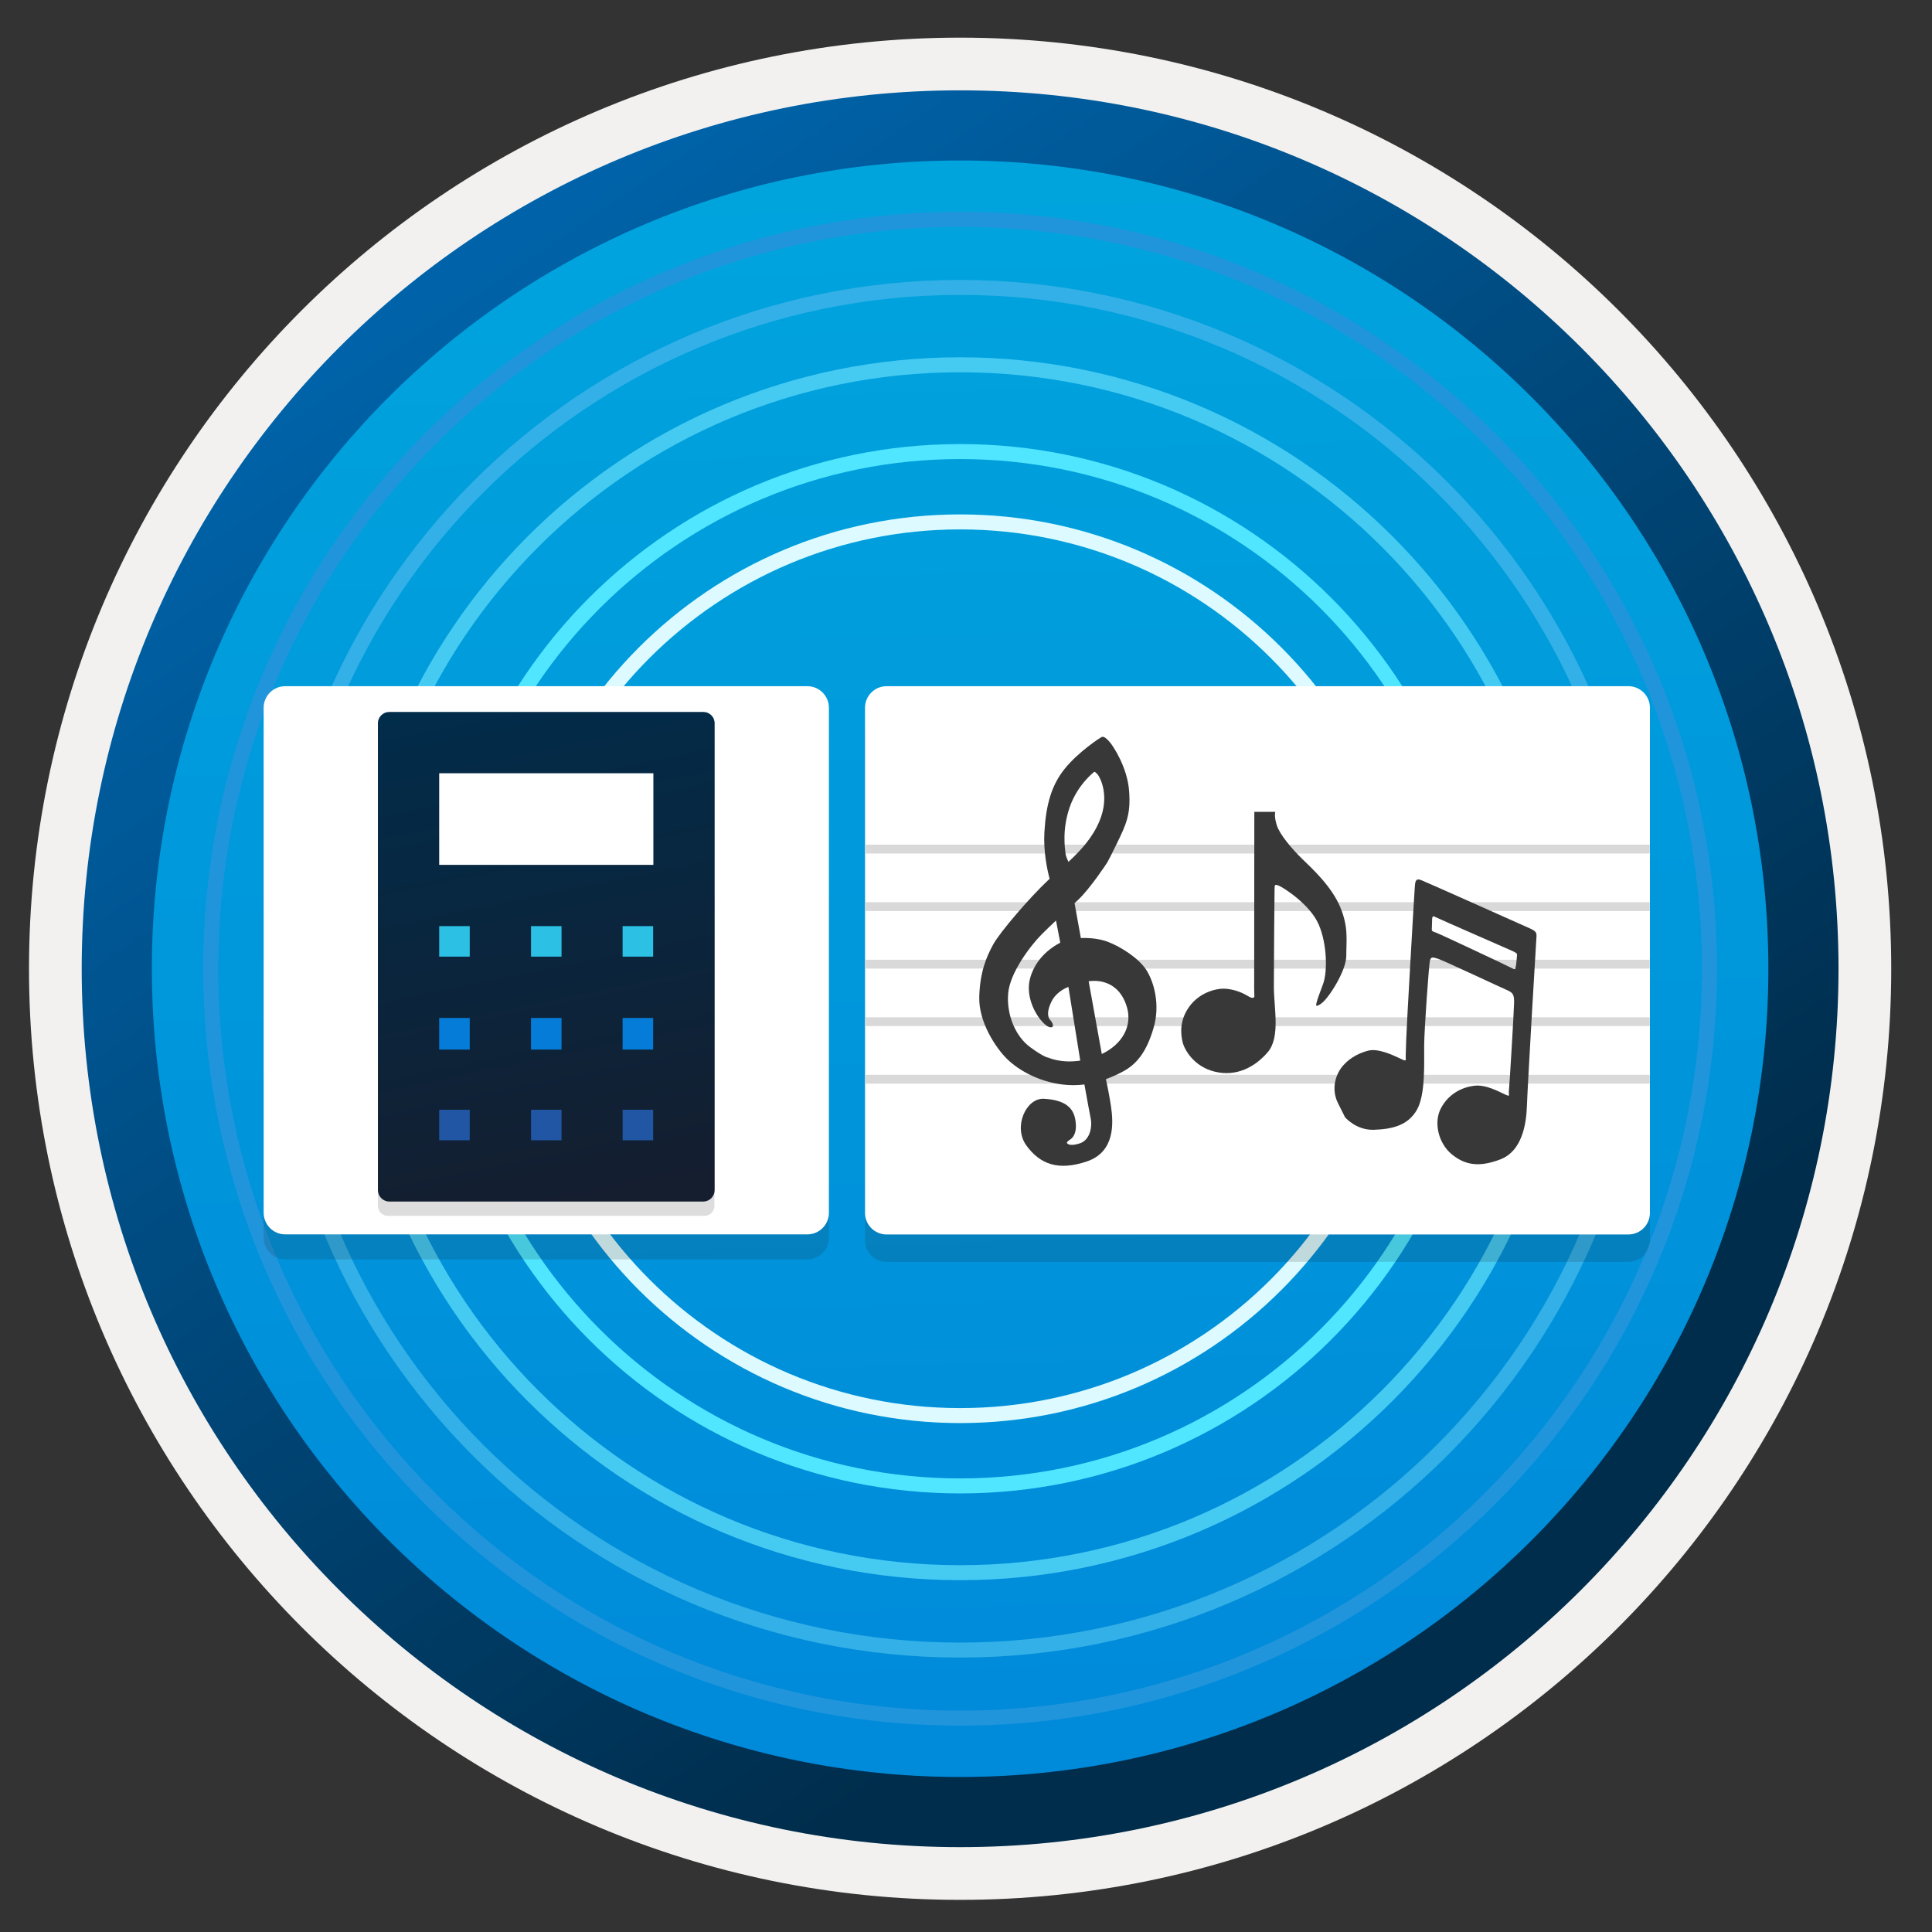 <svg width="103" height="103" viewBox="0 0 103 103" fill="none" xmlns="http://www.w3.org/2000/svg">
<rect x="0" y="0" width="103" height="103" fill="#333333" stroke="none"/>
<path d="M51.186 98.456C25.336 98.456 4.376 77.506 4.376 51.646C4.376 25.786 25.336 4.836 51.186 4.836C77.036 4.836 97.996 25.796 97.996 51.646C97.996 77.496 77.036 98.456 51.186 98.456Z" fill="url(#paint0_linear_758_4227)"/>
<path fill-rule="evenodd" clip-rule="evenodd" d="M97.086 51.647C97.086 76.997 76.536 97.547 51.186 97.547C25.836 97.547 5.286 76.997 5.286 51.647C5.286 26.297 25.836 5.747 51.186 5.747C76.536 5.747 97.086 26.297 97.086 51.647ZM51.186 2.007C78.606 2.007 100.826 24.227 100.826 51.647C100.826 79.067 78.596 101.287 51.186 101.287C23.766 101.287 1.546 79.057 1.546 51.647C1.546 24.227 23.766 2.007 51.186 2.007Z" fill="#F2F1F0"/>
<path fill-rule="evenodd" clip-rule="evenodd" d="M94.276 51.646C94.276 75.446 74.986 94.736 51.186 94.736C27.386 94.736 8.096 75.446 8.096 51.646C8.096 27.846 27.386 8.556 51.186 8.556C74.986 8.556 94.276 27.846 94.276 51.646ZM51.186 4.816C77.046 4.816 98.016 25.786 98.016 51.646C98.016 77.506 77.046 98.476 51.186 98.476C25.326 98.476 4.356 77.506 4.356 51.646C4.356 25.786 25.316 4.816 51.186 4.816Z" fill="url(#paint1_linear_758_4227)"/>
<path fill-rule="evenodd" clip-rule="evenodd" d="M51.186 12.096C29.346 12.096 11.636 29.792 11.636 51.647C11.636 73.501 29.346 91.197 51.186 91.197C73.027 91.197 90.737 73.487 90.737 51.647C90.737 29.806 73.027 12.096 51.186 12.096ZM10.836 51.647C10.836 29.35 28.904 11.296 51.186 11.296C73.469 11.296 91.537 29.364 91.537 51.647C91.537 73.929 73.469 91.997 51.186 91.997C28.904 91.997 10.836 73.944 10.836 51.647Z" fill="#2195DC"/>
<path fill-rule="evenodd" clip-rule="evenodd" d="M51.186 15.723C31.352 15.723 15.262 31.798 15.262 51.646C15.262 71.495 31.352 87.57 51.186 87.57C71.019 87.57 87.109 71.48 87.109 51.646C87.109 31.813 71.019 15.723 51.186 15.723ZM14.462 51.646C14.462 31.356 30.91 14.923 51.186 14.923C71.461 14.923 87.909 31.371 87.909 51.646C87.909 71.922 71.461 88.37 51.186 88.37C30.91 88.37 14.462 71.937 14.462 51.646Z" fill="#32B0E7"/>
<path fill-rule="evenodd" clip-rule="evenodd" d="M51.186 19.848C33.619 19.848 19.388 34.079 19.388 51.646C19.388 69.213 33.619 83.444 51.186 83.444C68.737 83.444 82.984 69.197 82.984 51.646C82.984 34.079 68.753 19.848 51.186 19.848ZM18.588 51.646C18.588 33.637 33.177 19.048 51.186 19.048C69.195 19.048 83.784 33.637 83.784 51.646C83.784 69.639 69.179 84.244 51.186 84.244C33.177 84.244 18.588 69.655 18.588 51.646Z" fill="#45CAF2"/>
<path fill-rule="evenodd" clip-rule="evenodd" d="M51.187 24.474C36.18 24.474 24.014 36.639 24.014 51.646C24.014 66.653 36.18 78.818 51.187 78.818C66.194 78.818 78.359 66.653 78.359 51.646C78.359 36.639 66.194 24.474 51.187 24.474ZM23.214 51.646C23.214 36.197 35.738 23.674 51.187 23.674C66.635 23.674 79.159 36.197 79.159 51.646C79.159 67.095 66.635 79.618 51.187 79.618C35.738 79.618 23.214 67.095 23.214 51.646Z" fill="#50E6FF"/>
<path fill-rule="evenodd" clip-rule="evenodd" d="M51.187 28.224C38.251 28.224 27.764 38.71 27.764 51.646C27.764 64.582 38.251 75.069 51.187 75.069C64.122 75.069 74.609 64.582 74.609 51.646C74.609 38.71 64.122 28.224 51.187 28.224ZM26.964 51.646C26.964 38.269 37.809 27.424 51.187 27.424C64.564 27.424 75.409 38.269 75.409 51.646C75.409 65.024 64.564 75.868 51.187 75.868C37.809 75.868 26.964 65.024 26.964 51.646Z" fill="#DCFAFF"/>
<path opacity="0.15" d="M14.056 39.067V65.991C14.056 66.626 14.571 67.142 15.207 67.142H43.041C43.676 67.142 44.192 66.626 44.192 65.991V39.067C44.192 38.431 43.676 37.916 43.041 37.916H15.207C14.571 37.91 14.056 38.426 14.056 39.067Z" fill="#1F1D20"/>
<path opacity="0.15" d="M47.267 67.274H86.811C87.446 67.274 87.962 66.759 87.962 66.123V39.2C87.962 38.564 87.446 38.049 86.811 38.049H47.267C46.631 38.049 46.116 38.564 46.116 39.2V66.123C46.11 66.759 46.626 67.274 47.267 67.274Z" fill="#1F1D20"/>
<path d="M47.267 65.813H86.811C87.446 65.813 87.962 65.298 87.962 64.662V37.733C87.962 37.097 87.446 36.582 86.811 36.582H47.267C46.631 36.582 46.116 37.097 46.116 37.733V64.657C46.11 65.292 46.626 65.813 47.267 65.813Z" fill="white"/>
<path d="M14.056 37.733V64.657C14.056 65.292 14.571 65.808 15.207 65.808H43.041C43.676 65.808 44.192 65.292 44.192 64.657V37.733C44.192 37.097 43.676 36.582 43.041 36.582H15.207C14.571 36.582 14.056 37.097 14.056 37.733Z" fill="white"/>
<rect x="46.132" y="45.033" width="41.824" height="0.47" fill="#D9D9D9"/>
<rect x="46.132" y="48.1" width="41.824" height="0.47" fill="#D9D9D9"/>
<rect x="46.132" y="51.167" width="41.824" height="0.47" fill="#D9D9D9"/>
<rect x="46.132" y="57.301" width="41.824" height="0.47" fill="#D9D9D9"/>
<rect x="46.132" y="54.234" width="41.824" height="0.47" fill="#D9D9D9"/>
<path d="M61.1 51.691C60.693 51.075 59.75 50.472 59.062 50.21C58.684 50.066 58.149 49.986 57.623 50.01L57.288 48.152C57.349 48.095 57.409 48.039 57.469 47.982C58.118 47.373 58.99 46.042 58.99 46.042C58.99 46.042 59.016 46.049 59.527 45.001C60.038 43.952 60.294 43.421 60.195 42.157C60.097 40.892 59.343 39.778 59.18 39.581C59.016 39.385 58.852 39.247 58.747 39.286C58.642 39.326 57.489 40.092 56.775 40.97C56.06 41.849 55.766 42.891 55.68 44.358C55.62 45.388 55.828 46.362 55.958 46.852C55.928 46.88 55.899 46.907 55.87 46.934C54.907 47.838 53.308 49.693 52.948 50.355C52.587 51.016 52.24 51.829 52.207 53.159C52.174 54.489 53.085 55.866 53.695 56.462C54.304 57.058 55.366 57.661 56.65 57.819C57.036 57.866 57.427 57.865 57.813 57.816C57.944 58.54 58.113 59.473 58.154 59.66C58.222 59.974 58.163 60.761 57.564 60.957C56.964 61.154 56.876 60.928 56.876 60.928C56.876 60.928 56.886 60.849 57.053 60.751C57.219 60.652 57.456 60.348 57.318 59.64C57.18 58.932 56.591 58.628 55.647 58.579C54.703 58.53 53.996 60.082 54.723 61.075C55.45 62.068 56.414 62.432 57.938 61.921C59.461 61.41 59.363 59.856 59.225 58.952C59.142 58.402 59.033 57.868 58.96 57.533C59.251 57.426 59.534 57.3 59.809 57.157C60.621 56.737 61.126 56.069 61.499 54.804C61.873 53.539 61.506 52.307 61.1 51.691ZM56.807 45.512C56.775 45.23 56.611 44.214 57.037 43.008C57.463 41.803 58.347 41.141 58.347 41.141C58.347 41.141 58.433 41.18 58.531 41.305C58.629 41.429 59.193 42.406 58.61 43.788C58.236 44.673 57.614 45.342 56.962 45.947C56.888 45.794 56.821 45.629 56.807 45.512ZM55.893 56.386C55.893 56.386 55.7 56.397 54.92 55.826C54.14 55.256 53.655 54.103 53.747 52.969C53.839 51.836 54.973 50.374 55.543 49.804C55.776 49.571 56.032 49.326 56.298 49.076L56.526 50.258C56.497 50.272 56.468 50.287 56.441 50.302C55.713 50.708 55.136 51.337 54.914 52.17C54.691 53.002 55.084 53.88 55.458 54.345C55.831 54.811 56.041 54.797 56.106 54.745C56.172 54.693 56.126 54.529 55.988 54.378C55.851 54.227 55.798 53.906 56.067 53.376C56.336 52.845 56.912 52.635 56.912 52.635L56.96 52.614L57.591 56.544C56.56 56.701 55.893 56.386 55.893 56.386ZM58.74 56.193L58.039 52.313C58.157 52.297 58.275 52.291 58.393 52.294C59.081 52.313 59.802 52.687 60.091 53.735C60.349 54.676 59.875 55.647 58.74 56.193Z" fill="#383838"/>
<path d="M81.568 49.498C81.227 49.344 76.069 47.041 75.761 46.919C75.452 46.798 75.452 47.041 75.43 47.239C75.409 47.437 74.978 54.909 74.967 55.46C74.956 56.011 74.934 56.287 74.945 56.441C74.957 56.595 74.879 56.54 74.57 56.397C74.262 56.253 73.469 55.879 72.951 56.011C72.529 56.119 72.014 56.342 71.606 56.804C71.199 57.267 70.956 58.061 71.331 58.81L71.705 59.559C71.705 59.559 72.29 60.265 73.248 60.232C74.207 60.198 75.044 60.011 75.529 59.185C76.014 58.358 75.915 56.617 75.926 55.714C75.937 54.81 76.18 51.405 76.235 51.206C76.29 51.008 76.367 51.019 76.675 51.118C76.984 51.217 79.927 52.606 80.29 52.76C80.654 52.915 80.731 53.002 80.72 53.476C80.709 53.95 80.477 57.884 80.444 58.138C80.412 58.392 80.555 58.491 80.235 58.347C79.916 58.204 79.221 57.807 78.593 57.884C77.965 57.962 77.249 58.292 76.83 59.064C76.411 59.835 76.686 60.959 77.403 61.543C78.119 62.127 78.869 62.237 79.992 61.808C81.116 61.378 81.37 59.989 81.403 58.976C81.436 57.962 81.888 50.248 81.91 49.994C81.933 49.74 81.91 49.652 81.568 49.498ZM80.874 50.953C80.863 51.041 80.852 51.272 80.83 51.416C80.818 51.498 80.8 51.579 80.775 51.658C80.775 51.658 80.803 51.724 80.489 51.559C80.22 51.417 76.742 49.785 76.554 49.719C76.367 49.653 76.323 49.647 76.334 49.515C76.345 49.383 76.345 49.091 76.35 49.002C76.361 48.826 76.411 48.826 76.554 48.903C76.697 48.98 80.412 50.6 80.654 50.71C80.896 50.82 80.885 50.865 80.874 50.953Z" fill="#383838"/>
<path d="M65.213 52.709C64.809 52.709 63.939 52.912 63.391 53.684C62.844 54.457 62.964 55.184 63.046 55.551C63.129 55.919 63.616 56.856 64.764 57.134C65.911 57.411 66.893 56.901 67.583 56.099C68.273 55.297 67.913 53.737 67.913 52.604C67.913 51.472 67.943 47.55 67.951 47.362C67.958 47.175 67.958 47.13 68.183 47.22C68.408 47.31 69.841 48.21 70.305 49.29C70.77 50.37 70.763 51.854 70.538 52.454C70.313 53.054 70.231 53.287 70.201 53.414C70.171 53.542 70.073 53.767 70.456 53.489C70.838 53.212 71.783 51.742 71.775 50.947C71.768 50.152 71.91 49.447 71.445 48.345C70.981 47.242 69.938 46.29 69.413 45.78C68.888 45.27 68.228 44.498 68.071 44.003C67.913 43.508 67.988 43.283 67.988 43.283H66.871C66.871 43.283 66.863 52.207 66.863 52.679C66.863 53.152 66.908 53.167 66.811 53.189C66.713 53.212 66.713 53.204 66.391 53.024C66.068 52.844 65.611 52.709 65.213 52.709Z" fill="#383838"/>
<path opacity="0.15" d="M37.557 38.718H20.679C20.609 38.718 20.54 38.732 20.476 38.759C20.412 38.785 20.353 38.825 20.304 38.874C20.254 38.923 20.215 38.982 20.189 39.046C20.162 39.111 20.148 39.18 20.148 39.249V64.277C20.146 64.348 20.159 64.418 20.185 64.484C20.211 64.55 20.25 64.61 20.299 64.66C20.349 64.711 20.408 64.751 20.473 64.778C20.538 64.806 20.608 64.82 20.679 64.82H37.557C37.627 64.82 37.698 64.806 37.763 64.778C37.828 64.751 37.887 64.711 37.936 64.66C37.986 64.61 38.025 64.55 38.051 64.484C38.077 64.418 38.089 64.348 38.088 64.277V39.249C38.088 39.18 38.074 39.111 38.047 39.046C38.021 38.982 37.982 38.923 37.932 38.874C37.883 38.825 37.824 38.785 37.76 38.759C37.696 38.732 37.627 38.718 37.557 38.718Z" fill="#1F1D20"/>
<path d="M37.487 37.957H20.76C20.679 37.956 20.599 37.97 20.524 38.001C20.449 38.031 20.381 38.076 20.324 38.133C20.267 38.19 20.222 38.258 20.192 38.333C20.161 38.408 20.146 38.488 20.148 38.569V63.447C20.148 63.609 20.213 63.765 20.327 63.88C20.442 63.994 20.598 64.059 20.76 64.059H37.487C37.65 64.059 37.805 63.994 37.92 63.88C38.035 63.765 38.099 63.609 38.099 63.447V38.569C38.101 38.488 38.086 38.408 38.056 38.333C38.026 38.258 37.981 38.19 37.924 38.133C37.867 38.076 37.798 38.031 37.724 38.001C37.649 37.97 37.568 37.956 37.487 37.957Z" fill="url(#paint2_linear_758_4227)"/>
<path d="M34.821 41.224H23.415V46.108H34.833V41.224H34.821Z" fill="white"/>
<path d="M25.043 49.373H23.415V51.001H25.043V49.373Z" fill="#2BC0E4"/>
<path d="M25.043 54.27H23.415V55.955H25.043V54.27Z" fill="#057DD8"/>
<path d="M25.043 59.164H23.415V60.791H25.043V59.164Z" fill="#2056A3"/>
<path d="M29.937 49.373H28.31V51.001H29.937V49.373Z" fill="#2BC0E4"/>
<path d="M29.937 54.27H28.31V55.955H29.937V54.27Z" fill="#057DD8"/>
<path d="M29.937 59.164H28.31V60.791H29.937V59.164Z" fill="#2056A3"/>
<path d="M34.821 49.373H33.193V51.001H34.821V49.373Z" fill="#2BC0E4"/>
<path d="M34.821 54.27H33.193V55.955H34.821V54.27Z" fill="#057DD8"/>
<path d="M34.821 59.164H33.193V60.791H34.821V59.164Z" fill="#2056A3"/>
<defs>
<linearGradient id="paint0_linear_758_4227" x1="49.412" y1="-13.143" x2="53.394" y2="132.627" gradientUnits="userSpaceOnUse">
<stop stop-color="#00ABDE"/>
<stop offset="1" stop-color="#007ED8"/>
</linearGradient>
<linearGradient id="paint1_linear_758_4227" x1="2.617" y1="-19.976" x2="98.144" y2="120.905" gradientUnits="userSpaceOnUse">
<stop stop-color="#007ED8"/>
<stop offset="0.707" stop-color="#002D4C"/>
</linearGradient>
<linearGradient id="paint2_linear_758_4227" x1="24.154" y1="26.909" x2="32.142" y2="65.675" gradientUnits="userSpaceOnUse">
<stop offset="0.219" stop-color="#002D4C"/>
<stop offset="0.958" stop-color="#141E2F"/>
</linearGradient>
</defs>
</svg>
